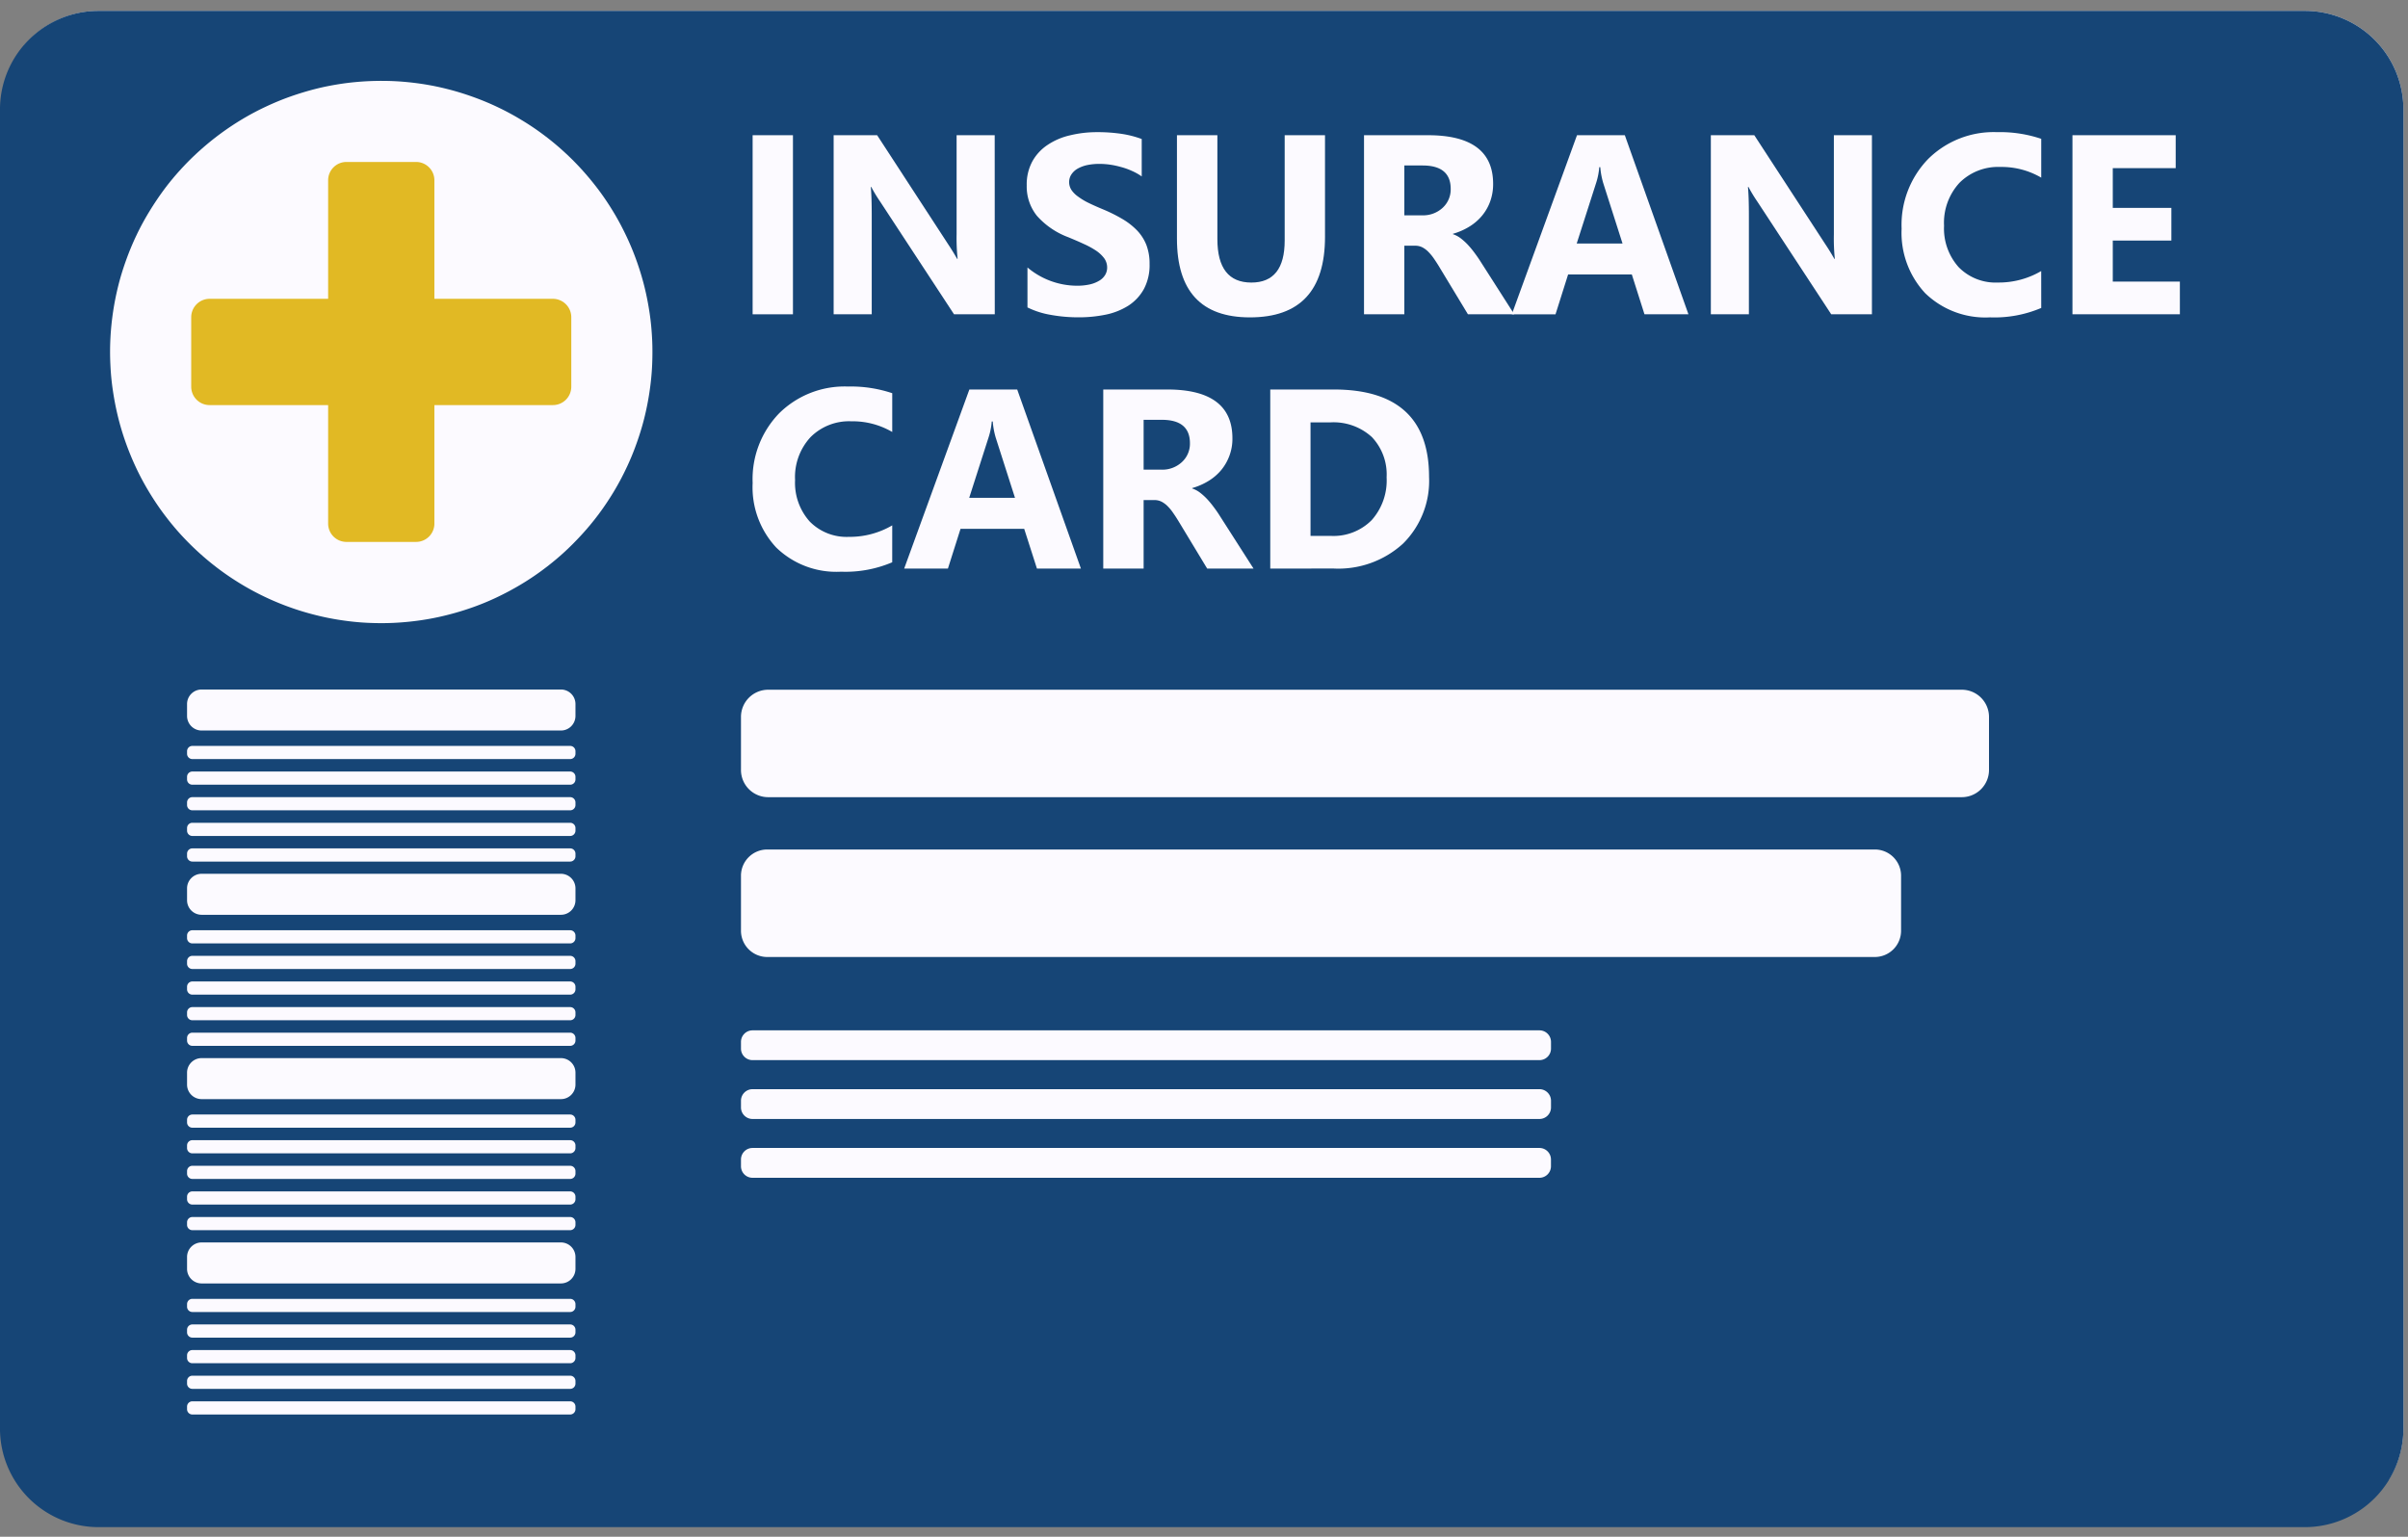<?xml version="1.0" encoding="UTF-8"?>
<svg xmlns="http://www.w3.org/2000/svg" xmlns:xlink="http://www.w3.org/1999/xlink" width="235" height="150" viewBox="0 0 235 150">
  <rect x="0" y="0" width="235" height="150" fill="#808080" stroke="none"/>
  <defs>
    <clipPath id="clip-path">
      <path id="Path_9027" data-name="Path 9027" d="M2,0H235.993V144.1H2ZM2,0" transform="translate(-2)"></path>
    </clipPath>
    <clipPath id="clip-path-2">
      <rect id="Rectangle_1097" data-name="Rectangle 1097" width="233.998" height="144.1"></rect>
    </clipPath>
    <clipPath id="clip-path-3">
      <path id="Path_9026" data-name="Path 9026" d="M1,0H233.526V144.044H1ZM1,0" transform="translate(-1)"></path>
    </clipPath>
    <clipPath id="clip-path-4">
      <path id="Path_8951" data-name="Path 8951" d="M1.285,0H236.223V148.066H1.285Zm0,0" transform="translate(-1.285)"></path>
    </clipPath>
    <clipPath id="clip-path-5">
      <rect id="Rectangle_1068" data-name="Rectangle 1068" width="124.27" height="13.22"></rect>
    </clipPath>
    <clipPath id="clip-path-6">
      <path id="Path_8968" data-name="Path 8968" d="M.594,1H123.469V12.289H.594Zm0,0" transform="translate(-0.594 -1)"></path>
    </clipPath>
    <clipPath id="clip-path-7">
      <rect id="Rectangle_1069" data-name="Rectangle 1069" width="115.016" height="13.22"></rect>
    </clipPath>
    <clipPath id="clip-path-8">
      <path id="Path_8970" data-name="Path 8970" d="M.594.887h114.03V11.613H.594Zm0,0" transform="translate(-0.594 -0.887)"></path>
    </clipPath>
    <clipPath id="clip-path-9">
      <rect id="Rectangle_1070" data-name="Rectangle 1070" width="81.965" height="5.288"></rect>
    </clipPath>
    <clipPath id="clip-path-10">
      <path id="Path_8972" data-name="Path 8972" d="M.594,1H80.452V4.827H.594Zm0,0" transform="translate(-0.594 -1)"></path>
    </clipPath>
    <clipPath id="clip-path-12">
      <path id="Path_8974" data-name="Path 8974" d="M.594.09H80.452V3.937H.594Zm0,0" transform="translate(-0.594 -0.09)"></path>
    </clipPath>
    <clipPath id="clip-path-14">
      <path id="Path_8976" data-name="Path 8976" d="M.594,1H80.452V4.3H.594Zm0,0" transform="translate(-0.594 -1)"></path>
    </clipPath>
    <clipPath id="clip-path-15">
      <rect id="Rectangle_1073" data-name="Rectangle 1073" width="39.661" height="6.61"></rect>
    </clipPath>
    <clipPath id="clip-path-16">
      <path id="Path_8978" data-name="Path 8978" d="M1,1H39.189V5.338H1ZM1,1" transform="translate(-1 -1)"></path>
    </clipPath>
    <clipPath id="clip-path-17">
      <rect id="Rectangle_1074" data-name="Rectangle 1074" width="39.661" height="2.644"></rect>
    </clipPath>
    <clipPath id="clip-path-18">
      <path id="Path_8980" data-name="Path 8980" d="M1,0H39.189V2.21H1ZM1,0" transform="translate(-1)"></path>
    </clipPath>
    <clipPath id="clip-path-19">
      <rect id="Rectangle_1075" data-name="Rectangle 1075" width="39.661" height="3.966"></rect>
    </clipPath>
    <clipPath id="clip-path-20">
      <path id="Path_8982" data-name="Path 8982" d="M1,1H39.189V2.776H1ZM1,1" transform="translate(-1 -1)"></path>
    </clipPath>
    <clipPath id="clip-path-22">
      <path id="Path_8984" data-name="Path 8984" d="M1,1H39.189V2.663H1ZM1,1" transform="translate(-1 -1)"></path>
    </clipPath>
    <clipPath id="clip-path-24">
      <path id="Path_8986" data-name="Path 8986" d="M1,.734H39.189V2.408H1Zm0,0" transform="translate(-1 -0.734)"></path>
    </clipPath>
    <clipPath id="clip-path-26">
      <path id="Path_8988" data-name="Path 8988" d="M1,.406H39.189V2.513H1Zm0,0" transform="translate(-1 -0.406)"></path>
    </clipPath>
    <clipPath id="clip-path-28">
      <path id="Path_8990" data-name="Path 8990" d="M1,.32H39.189V5.185H1Zm0,0" transform="translate(-1 -0.32)"></path>
    </clipPath>
    <clipPath id="clip-path-30">
      <path id="Path_8992" data-name="Path 8992" d="M1,.621H39.189V2.444H1Zm0,0" transform="translate(-1 -0.621)"></path>
    </clipPath>
    <clipPath id="clip-path-32">
      <path id="Path_8994" data-name="Path 8994" d="M1,.293H39.189V2.55H1Zm0,0" transform="translate(-1 -0.293)"></path>
    </clipPath>
    <clipPath id="clip-path-34">
      <path id="Path_8996" data-name="Path 8996" d="M1,.2H39.189V2.579H1Zm0,0" transform="translate(-1 -0.203)"></path>
    </clipPath>
    <clipPath id="clip-path-36">
      <path id="Path_8998" data-name="Path 8998" d="M1,.355H39.189V2.53H1Zm0,0" transform="translate(-1 -0.355)"></path>
    </clipPath>
    <clipPath id="clip-path-38">
      <path id="Path_9000" data-name="Path 9000" d="M1,.266H39.189v1.9H1Zm0,0" transform="translate(-1 -0.266)"></path>
    </clipPath>
    <clipPath id="clip-path-39">
      <rect id="Rectangle_1085" data-name="Rectangle 1085" width="39.661" height="5.288"></rect>
    </clipPath>
    <clipPath id="clip-path-40">
      <path id="Path_9002" data-name="Path 9002" d="M1,.176H39.189V4.6H1Zm0,0" transform="translate(-1 -0.176)"></path>
    </clipPath>
    <clipPath id="clip-path-42">
      <path id="Path_9004" data-name="Path 9004" d="M1,.238H39.189v2.21H1Zm0,0" transform="translate(-1 -0.238)"></path>
    </clipPath>
    <clipPath id="clip-path-44">
      <path id="Path_9006" data-name="Path 9006" d="M1,.152H39.189v1.9H1Zm0,0" transform="translate(-1 -0.152)"></path>
    </clipPath>
    <clipPath id="clip-path-46">
      <path id="Path_9008" data-name="Path 9008" d="M1,.062H39.189v1.9H1Zm0,0" transform="translate(-1 -0.062)"></path>
    </clipPath>
    <clipPath id="clip-path-48">
      <path id="Path_9010" data-name="Path 9010" d="M1,1H39.189V2.859H1ZM1,1" transform="translate(-1 -1)"></path>
    </clipPath>
    <clipPath id="clip-path-50">
      <path id="Path_9012" data-name="Path 9012" d="M1,1H39.189V3.06H1ZM1,1" transform="translate(-1 -1)"></path>
    </clipPath>
    <clipPath id="clip-path-52">
      <path id="Path_9014" data-name="Path 9014" d="M1,.559H39.189V5.609H1Zm0,0" transform="translate(-1 -0.559)"></path>
    </clipPath>
    <clipPath id="clip-path-54">
      <path id="Path_9016" data-name="Path 9016" d="M1,1H39.189V2.709H1ZM1,1" transform="translate(-1 -1)"></path>
    </clipPath>
    <clipPath id="clip-path-56">
      <path id="Path_9018" data-name="Path 9018" d="M1,.008H39.189V1.9H1Zm0,0" transform="translate(-1 -0.008)"></path>
    </clipPath>
    <clipPath id="clip-path-58">
      <path id="Path_9020" data-name="Path 9020" d="M1,.441H39.189V2.5H1Zm0,0" transform="translate(-1 -0.441)"></path>
    </clipPath>
    <clipPath id="clip-path-62">
      <path id="Path_9024" data-name="Path 9024" d="M1,.5H39.189V2.4H1Zm0,0" transform="translate(-1 -0.504)"></path>
    </clipPath>
    <clipPath id="clip-Artboard_3">
      <rect width="235" height="150"></rect>
    </clipPath>
  </defs>
  <g id="Artboard_3" data-name="Artboard – 3" clip-path="url(#clip-Artboard_3)">
    <g id="icon_insurance-card_240_x_150_px_" data-name="icon_insurance-card (240 x 150 px)" transform="translate(-1.285 1)">
      <g id="Group_2394" data-name="Group 2394" transform="translate(2.23)" clip-path="url(#clip-path)">
        <g id="Group_2393" data-name="Group 2393" transform="translate(0)">
          <g id="Group_2392" data-name="Group 2392">
            <g id="Group_2391" data-name="Group 2391" clip-path="url(#clip-path-2)">
              <g id="Group_2390" data-name="Group 2390" transform="translate(1.322)" clip-path="url(#clip-path-3)">
                <path id="Path_9025" data-name="Path 9025" d="M231.834,143.419a9.569,9.569,0,0,0,1.43-4.994V9.663A9.618,9.618,0,0,0,223.649.047H8.33A9.559,9.559,0,0,0,1.059,3.435Zm0,0" transform="translate(-0.981 0.015)" fill="#fcfaff"></path>
              </g>
            </g>
          </g>
        </g>
      </g>
      <g id="Group_2273" data-name="Group 2273" transform="translate(1.285)" clip-path="url(#clip-path-4)">
        <path id="Path_8950" data-name="Path 8950" d="M226.22,148.046H10.9a9.619,9.619,0,0,1-9.616-9.621V9.663A9.618,9.618,0,0,1,10.9.047H226.22a9.618,9.618,0,0,1,9.616,9.616V138.425A9.619,9.619,0,0,1,226.22,148.046Zm0,0" transform="translate(-1.285 0.015)" fill="#164576"></path>
      </g>
      <path id="Path_8952" data-name="Path 8952" d="M56.844,9.227h3.935V26.707H56.844Zm0,0" transform="translate(17.891 2.971)" fill="#fcfaff"></path>
      <path id="Path_8953" data-name="Path 8953" d="M78.549,26.707H74.573l-7.2-10.984a14.988,14.988,0,0,1-.878-1.446h-.046c.062.615.093,1.56.093,2.825v9.605H62.824V9.227h4.245L74,19.87c.315.475.609.955.878,1.425h.046a19.275,19.275,0,0,1-.1-2.406V9.227h3.718Zm0,0" transform="translate(19.817 2.971)" fill="#fcfaff"></path>
      <path id="Path_8954" data-name="Path 8954" d="M77.15,26.108v-3.9a7.539,7.539,0,0,0,4.813,1.782,5.665,5.665,0,0,0,1.3-.134,3.112,3.112,0,0,0,.924-.377,1.624,1.624,0,0,0,.553-.558,1.374,1.374,0,0,0,.186-.7,1.536,1.536,0,0,0-.294-.919,3.3,3.3,0,0,0-.8-.744,8.223,8.223,0,0,0-1.2-.651c-.465-.217-.966-.429-1.5-.651a7.666,7.666,0,0,1-3.052-2.081A4.558,4.558,0,0,1,77.078,14.2a4.727,4.727,0,0,1,.547-2.345,4.6,4.6,0,0,1,1.492-1.611,6.5,6.5,0,0,1,2.19-.935A11.09,11.09,0,0,1,83.941,9a15.909,15.909,0,0,1,2.417.17,9.8,9.8,0,0,1,1.942.5v3.651a5.508,5.508,0,0,0-.955-.537,6.59,6.59,0,0,0-1.069-.382,8.2,8.2,0,0,0-1.09-.232,7.279,7.279,0,0,0-1.028-.072,5.86,5.86,0,0,0-1.219.124,3.357,3.357,0,0,0-.93.361,1.794,1.794,0,0,0-.584.563,1.324,1.324,0,0,0-.207.718,1.392,1.392,0,0,0,.232.79,2.558,2.558,0,0,0,.661.651,6.269,6.269,0,0,0,1.033.615c.408.2.862.4,1.379.615a15.178,15.178,0,0,1,1.88.935,6.712,6.712,0,0,1,1.43,1.11,4.388,4.388,0,0,1,.919,1.425,5.1,5.1,0,0,1,.315,1.859,4.965,4.965,0,0,1-.558,2.453,4.542,4.542,0,0,1-1.5,1.611,6.611,6.611,0,0,1-2.21.883,13.027,13.027,0,0,1-2.665.263,14.977,14.977,0,0,1-2.732-.243A8.18,8.18,0,0,1,77.15,26.108Zm0,0" transform="translate(24.407 2.899)" fill="#fcfaff"></path>
      <path id="Path_8955" data-name="Path 8955" d="M102.617,19.142q0,7.87-7.333,7.865-7.119,0-7.116-7.689V9.227h3.945V19.369q0,4.237,3.315,4.24,3.253,0,3.253-4.1V9.227h3.935Zm0,0" transform="translate(27.978 2.971)" fill="#fcfaff"></path>
      <path id="Path_8956" data-name="Path 8956" d="M116.638,26.707h-4.519l-2.722-4.5c-.2-.341-.4-.646-.584-.914a4.733,4.733,0,0,0-.568-.692,2.289,2.289,0,0,0-.594-.439,1.563,1.563,0,0,0-.676-.15h-1.064v6.693h-3.935V9.227h6.238q6.367,0,6.362,4.756a4.921,4.921,0,0,1-.279,1.684,4.671,4.671,0,0,1-.79,1.4,5,5,0,0,1-1.239,1.074,6.326,6.326,0,0,1-1.611.707v.041a2.591,2.591,0,0,1,.754.4,5.788,5.788,0,0,1,.707.64,8.983,8.983,0,0,1,.651.79c.207.279.4.553.568.821ZM105.912,12.18v4.865h1.709a2.8,2.8,0,0,0,2.035-.738,2.438,2.438,0,0,0,.78-1.838q0-2.285-2.742-2.288Zm0,0" transform="translate(32.425 2.971)" fill="#fcfaff"></path>
      <path id="Path_8957" data-name="Path 8957" d="M130.126,26.707h-4.291L124.6,22.819h-6.218l-1.229,3.889h-4.266l6.362-17.481h4.668Zm-6.435-6.915-1.875-5.872a7.523,7.523,0,0,1-.294-1.575h-.1a6.7,6.7,0,0,1-.3,1.523l-1.9,5.928h4.472Zm0,0" transform="translate(35.937 2.971)" fill="#fcfaff"></path>
      <path id="Path_8958" data-name="Path 8958" d="M143.3,26.707h-3.971l-7.2-10.984a14.983,14.983,0,0,1-.878-1.446H131.2c.062.615.093,1.56.093,2.825v9.605h-3.713V9.227h4.24l6.935,10.643c.32.475.609.955.878,1.425h.046a19.623,19.623,0,0,1-.093-2.406V9.227H143.3Zm0,0" transform="translate(40.669 2.971)" fill="#fcfaff"></path>
      <path id="Path_8959" data-name="Path 8959" d="M155.288,26.159a11.648,11.648,0,0,1-5,.919,8.433,8.433,0,0,1-6.326-2.36,8.64,8.64,0,0,1-2.3-6.3,9.232,9.232,0,0,1,2.592-6.8A9.074,9.074,0,0,1,150.976,9a12.614,12.614,0,0,1,4.312.651V13.44a7.667,7.667,0,0,0-4-1.043,5.33,5.33,0,0,0-3.976,1.544,5.75,5.75,0,0,0-1.508,4.193,5.651,5.651,0,0,0,1.425,4.044,5.04,5.04,0,0,0,3.837,1.5,8.175,8.175,0,0,0,4.219-1.121Zm0,0" transform="translate(45.204 2.899)" fill="#fcfaff"></path>
      <path id="Path_8960" data-name="Path 8960" d="M164.757,26.707H154.273V9.227h10.075v3.212h-6.14v3.883h5.717v3.191h-5.717v4h6.548Zm0,0" transform="translate(49.266 2.971)" fill="#fcfaff"></path>
      <path id="Path_8961" data-name="Path 8961" d="M70.467,44.937a11.648,11.648,0,0,1-5,.919,8.413,8.413,0,0,1-6.321-2.36,8.619,8.619,0,0,1-2.3-6.3,9.228,9.228,0,0,1,2.587-6.8,9.074,9.074,0,0,1,6.724-2.613,12.614,12.614,0,0,1,4.312.651v3.785a7.667,7.667,0,0,0-4-1.043A5.31,5.31,0,0,0,62.5,32.718a5.724,5.724,0,0,0-1.513,4.193,5.651,5.651,0,0,0,1.425,4.044,5.04,5.04,0,0,0,3.837,1.5,8.175,8.175,0,0,0,4.219-1.121Zm0,0" transform="translate(17.891 8.946)" fill="#fcfaff"></path>
      <path id="Path_8962" data-name="Path 8962" d="M85.279,45.479H80.988L79.744,41.6H73.531L72.3,45.479H68.031L74.393,28h4.668Zm-6.435-6.91L76.965,32.7a7.547,7.547,0,0,1-.289-1.575h-.1a6.7,6.7,0,0,1-.3,1.523l-1.9,5.928h4.472Zm0,0" transform="translate(21.494 9.018)" fill="#fcfaff"></path>
      <path id="Path_8963" data-name="Path 8963" d="M97.393,45.479H92.869l-2.716-4.493c-.207-.341-.4-.651-.589-.914A4.41,4.41,0,0,0,89,39.381a2.4,2.4,0,0,0-.6-.439,1.564,1.564,0,0,0-.676-.15H86.667v6.688h-3.94V28H88.97q6.36,0,6.362,4.756a4.686,4.686,0,0,1-.284,1.684,4.786,4.786,0,0,1-.79,1.4,5,5,0,0,1-1.239,1.074,6.326,6.326,0,0,1-1.611.707v.041a2.592,2.592,0,0,1,.754.4,5.787,5.787,0,0,1,.707.64,8.979,8.979,0,0,1,.651.79c.212.279.4.553.568.821ZM86.667,30.958v4.865h1.7a2.793,2.793,0,0,0,2.035-.738,2.424,2.424,0,0,0,.785-1.838q0-2.285-2.742-2.288Zm0,0" transform="translate(26.226 9.018)" fill="#fcfaff"></path>
      <path id="Path_8964" data-name="Path 8964" d="M95.055,45.479V28h6.192q9.3,0,9.306,8.521a8.615,8.615,0,0,1-2.541,6.522,9.351,9.351,0,0,1-6.77,2.432Zm3.93-14.269V42.288h1.957a5.241,5.241,0,0,0,4.013-1.539,5.813,5.813,0,0,0,1.456-4.178,5.3,5.3,0,0,0-1.441-3.93,5.542,5.542,0,0,0-4.059-1.43Zm0,0" transform="translate(30.196 9.018)" fill="#fcfaff"></path>
      <path id="Path_8965" data-name="Path 8965" d="M42.373,6.025c.842.212,1.668.47,2.484.764s1.616.625,2.4,1a25.673,25.673,0,0,1,2.288,1.234,25.27,25.27,0,0,1,2.153,1.446c.7.522,1.363,1.069,2,1.653a25.727,25.727,0,0,1,1.833,1.844c.578.646,1.126,1.312,1.642,2.009s.992,1.42,1.436,2.164.847,1.513,1.219,2.3a25.735,25.735,0,0,1,.986,2.4q.434,1.224.749,2.484c.207.842.372,1.694.5,2.551s.207,1.72.248,2.582.036,1.735-.005,2.6-.134,1.73-.263,2.582-.3,1.709-.511,2.546-.47,1.668-.764,2.484a24.95,24.95,0,0,1-1,2.4,25.622,25.622,0,0,1-1.229,2.288q-.674,1.115-1.446,2.153a25.651,25.651,0,0,1-1.658,2c-.584.64-1.193,1.25-1.838,1.833s-1.317,1.126-2.014,1.642-1.415.992-2.164,1.436-1.508.847-2.293,1.219-1.585.7-2.4.986-1.647.537-2.489.744a24.918,24.918,0,0,1-2.546.5q-1.286.186-2.587.248c-.862.041-1.73.036-2.592-.005s-1.73-.134-2.587-.263a25.258,25.258,0,0,1-2.546-.516,25.894,25.894,0,0,1-2.479-.759,26.327,26.327,0,0,1-4.684-2.231c-.744-.449-1.461-.93-2.159-1.451s-1.358-1.069-2-1.653-1.255-1.2-1.833-1.838-1.126-1.317-1.642-2.014-.992-1.42-1.436-2.164a25.619,25.619,0,0,1-1.219-2.293q-.55-1.177-.986-2.4t-.749-2.489c-.207-.842-.372-1.689-.5-2.546A24.1,24.1,0,0,1,9.441,32.9a25.639,25.639,0,0,1,.005-2.6c.046-.862.134-1.725.263-2.582s.3-1.7.511-2.546.47-1.668.764-2.484.625-1.611,1-2.4.785-1.544,1.234-2.283.93-1.461,1.446-2.159,1.069-1.363,1.653-2a25.656,25.656,0,0,1,1.844-1.828c.646-.578,1.312-1.126,2.014-1.642s1.415-.992,2.159-1.436,1.513-.852,2.3-1.219,1.585-.7,2.4-.986,1.642-.537,2.484-.749,1.694-.372,2.551-.5a27.128,27.128,0,0,1,5.18-.238q1.3.07,2.587.263T42.373,6.025Zm0,0" transform="translate(2.617 1.679)" fill="#fcfaff"></path>
      <path id="Path_8966" data-name="Path 8966" d="M50.7,24.558H39.132V13A1.789,1.789,0,0,0,37.345,11.2h-6.8A1.789,1.789,0,0,0,28.762,13V24.558H17.194A1.8,1.8,0,0,0,15.4,26.35V33.14a1.793,1.793,0,0,0,1.792,1.792H28.762V46.5a1.787,1.787,0,0,0,1.787,1.787h6.8A1.787,1.787,0,0,0,39.132,46.5V34.932H50.7a1.793,1.793,0,0,0,1.792-1.792V26.35A1.8,1.8,0,0,0,50.7,24.558Zm0,0" transform="translate(4.546 3.608)" fill="#e1b924"></path>
      <g id="Group_2277" data-name="Group 2277" transform="translate(72.297 64.779)">
        <g id="Group_2276" data-name="Group 2276">
          <g id="Group_2275" data-name="Group 2275" clip-path="url(#clip-path-5)">
            <g id="Group_2274" data-name="Group 2274" transform="translate(0.785 1.322)" clip-path="url(#clip-path-6)">
              <path id="Path_8967" data-name="Path 8967" d="M120.121,11.656H3.644A2.655,2.655,0,0,1,.984,9V3.822a2.655,2.655,0,0,1,2.66-2.654H120.121a2.658,2.658,0,0,1,2.66,2.654V9A2.658,2.658,0,0,1,120.121,11.656Zm0,0" transform="translate(-0.468 -0.946)" fill="#fcfaff"></path>
            </g>
          </g>
        </g>
      </g>
      <g id="Group_2281" data-name="Group 2281" transform="translate(72.297 80.643)">
        <g id="Group_2280" data-name="Group 2280">
          <g id="Group_2279" data-name="Group 2279" clip-path="url(#clip-path-7)">
            <g id="Group_2278" data-name="Group 2278" transform="translate(0.785 1.172)" clip-path="url(#clip-path-8)">
              <path id="Path_8969" data-name="Path 8969" d="M111.637,11.458H3.546A2.565,2.565,0,0,1,.984,8.892V3.526A2.561,2.561,0,0,1,3.546.965H111.637A2.561,2.561,0,0,1,114.2,3.526V8.892A2.565,2.565,0,0,1,111.637,11.458Zm0,0" transform="translate(-0.468 -0.862)" fill="#fcfaff"></path>
            </g>
          </g>
        </g>
      </g>
      <g id="Group_2285" data-name="Group 2285" transform="translate(72.297 97.83)">
        <g id="Group_2284" data-name="Group 2284">
          <g id="Group_2283" data-name="Group 2283" clip-path="url(#clip-path-9)">
            <g id="Group_2282" data-name="Group 2282" transform="translate(0.785 1.322)" clip-path="url(#clip-path-10)">
              <path id="Path_8971" data-name="Path 8971" d="M78.906,4.224H2.11A1.128,1.128,0,0,1,.984,3.1V2.447A1.13,1.13,0,0,1,2.11,1.316h76.8a1.13,1.13,0,0,1,1.126,1.131V3.1A1.128,1.128,0,0,1,78.906,4.224Zm0,0" transform="translate(-0.468 -0.898)" fill="#fcfaff"></path>
            </g>
          </g>
        </g>
      </g>
      <g id="Group_2289" data-name="Group 2289" transform="translate(72.297 104.44)">
        <g id="Group_2288" data-name="Group 2288">
          <g id="Group_2287" data-name="Group 2287" clip-path="url(#clip-path-9)">
            <g id="Group_2286" data-name="Group 2286" transform="translate(0.785 0.119)" clip-path="url(#clip-path-12)">
              <path id="Path_8973" data-name="Path 8973" d="M78.906,3.568H2.11A1.128,1.128,0,0,1,.984,2.442V1.791A1.13,1.13,0,0,1,2.11.66h76.8a1.13,1.13,0,0,1,1.126,1.131v.651A1.128,1.128,0,0,1,78.906,3.568Zm0,0" transform="translate(-0.468 0.094)" fill="#fcfaff"></path>
            </g>
          </g>
        </g>
      </g>
      <g id="Group_2293" data-name="Group 2293" transform="translate(72.297 109.728)">
        <g id="Group_2292" data-name="Group 2292">
          <g id="Group_2291" data-name="Group 2291" clip-path="url(#clip-path-9)">
            <g id="Group_2290" data-name="Group 2290" transform="translate(0.785 1.322)" clip-path="url(#clip-path-14)">
              <path id="Path_8975" data-name="Path 8975" d="M78.906,3.911H2.11A1.128,1.128,0,0,1,.984,2.786V2.13A1.128,1.128,0,0,1,2.11,1h76.8A1.128,1.128,0,0,1,80.032,2.13v.656A1.128,1.128,0,0,1,78.906,3.911Zm0,0" transform="translate(-0.468 -0.999)" fill="#fcfaff"></path>
            </g>
          </g>
        </g>
      </g>
      <g id="Group_2297" data-name="Group 2297" transform="translate(18.094 64.779)">
        <g id="Group_2296" data-name="Group 2296">
          <g id="Group_2295" data-name="Group 2295" clip-path="url(#clip-path-15)">
            <g id="Group_2294" data-name="Group 2294" transform="translate(1.322 1.322)" clip-path="url(#clip-path-16)">
              <path id="Path_8977" data-name="Path 8977" d="M37.578,5.155H2.514a1.424,1.424,0,0,1-1.42-1.425V2.572a1.419,1.419,0,0,1,1.42-1.42H37.578A1.419,1.419,0,0,1,39,2.572V3.729A1.424,1.424,0,0,1,37.578,5.155Zm0,0" transform="translate(-0.97 -0.951)" fill="#fcfaff"></path>
            </g>
          </g>
        </g>
      </g>
      <g id="Group_2301" data-name="Group 2301" transform="translate(18.094 71.389)">
        <g id="Group_2300" data-name="Group 2300">
          <g id="Group_2299" data-name="Group 2299" clip-path="url(#clip-path-17)">
            <g id="Group_2298" data-name="Group 2298" transform="translate(1.322)" clip-path="url(#clip-path-18)">
              <path id="Path_8979" data-name="Path 8979" d="M38.482,1.6H1.61a.518.518,0,0,1-.516-.516V.833A.518.518,0,0,1,1.61.316H38.482A.518.518,0,0,1,39,.833v.253A.518.518,0,0,1,38.482,1.6Zm0,0" transform="translate(-0.97 0.102)" fill="#fcfaff"></path>
            </g>
          </g>
        </g>
      </g>
      <g id="Group_2305" data-name="Group 2305" transform="translate(18.094 72.711)">
        <g id="Group_2304" data-name="Group 2304">
          <g id="Group_2303" data-name="Group 2303" clip-path="url(#clip-path-19)">
            <g id="Group_2302" data-name="Group 2302" transform="translate(1.322 1.322)" clip-path="url(#clip-path-20)">
              <path id="Path_8981" data-name="Path 8981" d="M38.482,2.493H1.61a.514.514,0,0,1-.516-.511V1.723a.518.518,0,0,1,.516-.516H38.482A.518.518,0,0,1,39,1.723v.258A.514.514,0,0,1,38.482,2.493Zm0,0" transform="translate(-0.97 -0.933)" fill="#fcfaff"></path>
            </g>
          </g>
        </g>
      </g>
      <g id="Group_2309" data-name="Group 2309" transform="translate(18.094 75.355)">
        <g id="Group_2308" data-name="Group 2308">
          <g id="Group_2307" data-name="Group 2307" clip-path="url(#clip-path-19)">
            <g id="Group_2306" data-name="Group 2306" transform="translate(1.322 1.322)" clip-path="url(#clip-path-22)">
              <path id="Path_8983" data-name="Path 8983" d="M38.482,2.384H1.61a.514.514,0,0,1-.516-.511V1.614A.518.518,0,0,1,1.61,1.1H38.482A.518.518,0,0,1,39,1.614v.258A.514.514,0,0,1,38.482,2.384Zm0,0" transform="translate(-0.97 -0.969)" fill="#fcfaff"></path>
            </g>
          </g>
        </g>
      </g>
      <g id="Group_2313" data-name="Group 2313" transform="translate(18.094 77.999)">
        <g id="Group_2312" data-name="Group 2312">
          <g id="Group_2311" data-name="Group 2311" clip-path="url(#clip-path-19)">
            <g id="Group_2310" data-name="Group 2310" transform="translate(1.322 0.971)" clip-path="url(#clip-path-24)">
              <path id="Path_8985" data-name="Path 8985" d="M38.482,2.278H1.61a.518.518,0,0,1-.516-.516V1.5A.514.514,0,0,1,1.61.992H38.482A.514.514,0,0,1,39,1.5v.258A.518.518,0,0,1,38.482,2.278Zm0,0" transform="translate(-0.97 -0.651)" fill="#fcfaff"></path>
            </g>
          </g>
        </g>
      </g>
      <g id="Group_2317" data-name="Group 2317" transform="translate(18.094 80.643)">
        <g id="Group_2316" data-name="Group 2316">
          <g id="Group_2315" data-name="Group 2315" clip-path="url(#clip-path-19)">
            <g id="Group_2314" data-name="Group 2314" transform="translate(1.322 0.537)" clip-path="url(#clip-path-26)">
              <path id="Path_8987" data-name="Path 8987" d="M38.482,2.169H1.61a.518.518,0,0,1-.516-.516V1.394A.514.514,0,0,1,1.61.883H38.482A.514.514,0,0,1,39,1.394v.258A.518.518,0,0,1,38.482,2.169Zm0,0" transform="translate(-0.97 -0.253)" fill="#fcfaff"></path>
            </g>
          </g>
        </g>
      </g>
      <g id="Group_2321" data-name="Group 2321" transform="translate(18.094 83.287)">
        <g id="Group_2320" data-name="Group 2320">
          <g id="Group_2319" data-name="Group 2319" clip-path="url(#clip-path-15)">
            <g id="Group_2318" data-name="Group 2318" transform="translate(1.322 0.423)" clip-path="url(#clip-path-28)">
              <path id="Path_8989" data-name="Path 8989" d="M37.578,4.76H2.514a1.419,1.419,0,0,1-1.42-1.42V2.183A1.424,1.424,0,0,1,2.514.758H37.578A1.424,1.424,0,0,1,39,2.183V3.34A1.419,1.419,0,0,1,37.578,4.76Zm0,0" transform="translate(-0.97 -0.179)" fill="#fcfaff"></path>
            </g>
          </g>
        </g>
      </g>
      <g id="Group_2325" data-name="Group 2325" transform="translate(18.094 88.575)">
        <g id="Group_2324" data-name="Group 2324">
          <g id="Group_2323" data-name="Group 2323" clip-path="url(#clip-path-19)">
            <g id="Group_2322" data-name="Group 2322" transform="translate(1.322 0.821)" clip-path="url(#clip-path-30)">
              <path id="Path_8991" data-name="Path 8991" d="M38.482,2.212H1.61A.518.518,0,0,1,1.094,1.7V1.442A.518.518,0,0,1,1.61.926H38.482A.518.518,0,0,1,39,1.442V1.7A.518.518,0,0,1,38.482,2.212Zm0,0" transform="translate(-0.97 -0.523)" fill="#fcfaff"></path>
            </g>
          </g>
        </g>
      </g>
      <g id="Group_2329" data-name="Group 2329" transform="translate(18.094 91.219)">
        <g id="Group_2328" data-name="Group 2328">
          <g id="Group_2327" data-name="Group 2327" clip-path="url(#clip-path-19)">
            <g id="Group_2326" data-name="Group 2326" transform="translate(1.322 0.387)" clip-path="url(#clip-path-32)">
              <path id="Path_8993" data-name="Path 8993" d="M38.482,2.1H1.61a.518.518,0,0,1-.516-.516V1.333A.518.518,0,0,1,1.61.816H38.482A.518.518,0,0,1,39,1.333v.253A.518.518,0,0,1,38.482,2.1Zm0,0" transform="translate(-0.97 -0.124)" fill="#fcfaff"></path>
            </g>
          </g>
        </g>
      </g>
      <g id="Group_2333" data-name="Group 2333" transform="translate(18.094 93.864)">
        <g id="Group_2332" data-name="Group 2332">
          <g id="Group_2331" data-name="Group 2331" clip-path="url(#clip-path-19)">
            <g id="Group_2330" data-name="Group 2330" transform="translate(1.322 0.269)" clip-path="url(#clip-path-34)">
              <path id="Path_8995" data-name="Path 8995" d="M38.482,1.993H1.61a.518.518,0,0,1-.516-.516V1.223A.518.518,0,0,1,1.61.707H38.482A.518.518,0,0,1,39,1.223v.253A.518.518,0,0,1,38.482,1.993Zm0,0" transform="translate(-0.97 -0.041)" fill="#fcfaff"></path>
            </g>
          </g>
        </g>
      </g>
      <g id="Group_2337" data-name="Group 2337" transform="translate(18.094 96.508)">
        <g id="Group_2336" data-name="Group 2336">
          <g id="Group_2335" data-name="Group 2335" clip-path="url(#clip-path-19)">
            <g id="Group_2334" data-name="Group 2334" transform="translate(1.322 0.47)" clip-path="url(#clip-path-36)">
              <path id="Path_8997" data-name="Path 8997" d="M38.482,1.884H1.61a.515.515,0,0,1-.516-.516V1.114A.518.518,0,0,1,1.61.6H38.482A.518.518,0,0,1,39,1.114v.253A.515.515,0,0,1,38.482,1.884Zm0,0" transform="translate(-0.97 -0.277)" fill="#fcfaff"></path>
            </g>
          </g>
        </g>
      </g>
      <g id="Group_2341" data-name="Group 2341" transform="translate(18.094 99.152)">
        <g id="Group_2340" data-name="Group 2340">
          <g id="Group_2339" data-name="Group 2339" clip-path="url(#clip-path-17)">
            <g id="Group_2338" data-name="Group 2338" transform="translate(1.322 0.351)" clip-path="url(#clip-path-38)">
              <path id="Path_8999" data-name="Path 8999" d="M38.482,1.774H1.61a.515.515,0,0,1-.516-.516V1A.518.518,0,0,1,1.61.488H38.482A.518.518,0,0,1,39,1v.253A.515.515,0,0,1,38.482,1.774Zm0,0" transform="translate(-0.97 -0.194)" fill="#fcfaff"></path>
            </g>
          </g>
        </g>
      </g>
      <g id="Group_2345" data-name="Group 2345" transform="translate(18.094 101.796)">
        <g id="Group_2344" data-name="Group 2344">
          <g id="Group_2343" data-name="Group 2343" clip-path="url(#clip-path-39)">
            <g id="Group_2342" data-name="Group 2342" transform="translate(1.322 0.232)" clip-path="url(#clip-path-40)">
              <path id="Path_9001" data-name="Path 9001" d="M37.578,4.369H2.514a1.419,1.419,0,0,1-1.42-1.42V1.787A1.419,1.419,0,0,1,2.514.367H37.578A1.419,1.419,0,0,1,39,1.787V2.949A1.419,1.419,0,0,1,37.578,4.369Zm0,0" transform="translate(-0.97 -0.114)" fill="#fcfaff"></path>
            </g>
          </g>
        </g>
      </g>
      <g id="Group_2349" data-name="Group 2349" transform="translate(18.094 107.084)">
        <g id="Group_2348" data-name="Group 2348">
          <g id="Group_2347" data-name="Group 2347" clip-path="url(#clip-path-17)">
            <g id="Group_2346" data-name="Group 2346" transform="translate(1.322 0.315)" clip-path="url(#clip-path-42)">
              <path id="Path_9003" data-name="Path 9003" d="M38.482,1.817H1.61a.514.514,0,0,1-.516-.511V1.048A.518.518,0,0,1,1.61.531H38.482A.518.518,0,0,1,39,1.048v.258A.514.514,0,0,1,38.482,1.817Zm0,0" transform="translate(-0.97 -0.144)" fill="#fcfaff"></path>
            </g>
          </g>
        </g>
      </g>
      <g id="Group_2353" data-name="Group 2353" transform="translate(18.094 109.728)">
        <g id="Group_2352" data-name="Group 2352">
          <g id="Group_2351" data-name="Group 2351" clip-path="url(#clip-path-17)">
            <g id="Group_2350" data-name="Group 2350" transform="translate(1.322 0.201)" clip-path="url(#clip-path-44)">
              <path id="Path_9005" data-name="Path 9005" d="M38.482,1.712H1.61A.518.518,0,0,1,1.094,1.2V.937A.514.514,0,0,1,1.61.426H38.482A.514.514,0,0,1,39,.937V1.2A.518.518,0,0,1,38.482,1.712Zm0,0" transform="translate(-0.97 -0.064)" fill="#fcfaff"></path>
            </g>
          </g>
        </g>
      </g>
      <g id="Group_2357" data-name="Group 2357" transform="translate(18.094 112.372)">
        <g id="Group_2356" data-name="Group 2356">
          <g id="Group_2355" data-name="Group 2355" clip-path="url(#clip-path-17)">
            <g id="Group_2354" data-name="Group 2354" transform="translate(1.322 0.083)" clip-path="url(#clip-path-46)">
              <path id="Path_9007" data-name="Path 9007" d="M38.482,1.6H1.61a.518.518,0,0,1-.516-.516V.833A.518.518,0,0,1,1.61.316H38.482A.518.518,0,0,1,39,.833v.253A.518.518,0,0,1,38.482,1.6Zm0,0" transform="translate(-0.97 0.019)" fill="#fcfaff"></path>
            </g>
          </g>
        </g>
      </g>
      <g id="Group_2361" data-name="Group 2361" transform="translate(18.094 113.694)">
        <g id="Group_2360" data-name="Group 2360">
          <g id="Group_2359" data-name="Group 2359" clip-path="url(#clip-path-19)">
            <g id="Group_2358" data-name="Group 2358" transform="translate(1.322 1.322)" clip-path="url(#clip-path-48)">
              <path id="Path_9009" data-name="Path 9009" d="M38.482,2.493H1.61a.518.518,0,0,1-.516-.516V1.723a.518.518,0,0,1,.516-.516H38.482A.518.518,0,0,1,39,1.723v.253A.518.518,0,0,1,38.482,2.493Zm0,0" transform="translate(-0.97 -0.933)" fill="#fcfaff"></path>
            </g>
          </g>
        </g>
      </g>
      <g id="Group_2365" data-name="Group 2365" transform="translate(18.094 116.338)">
        <g id="Group_2364" data-name="Group 2364">
          <g id="Group_2363" data-name="Group 2363" clip-path="url(#clip-path-19)">
            <g id="Group_2362" data-name="Group 2362" transform="translate(1.322 1.322)" clip-path="url(#clip-path-50)">
              <path id="Path_9011" data-name="Path 9011" d="M38.482,2.384H1.61a.518.518,0,0,1-.516-.516V1.614A.518.518,0,0,1,1.61,1.1H38.482A.518.518,0,0,1,39,1.614v.253A.518.518,0,0,1,38.482,2.384Zm0,0" transform="translate(-0.97 -0.969)" fill="#fcfaff"></path>
            </g>
          </g>
        </g>
      </g>
      <g id="Group_2369" data-name="Group 2369" transform="translate(18.094 118.982)">
        <g id="Group_2368" data-name="Group 2368">
          <g id="Group_2367" data-name="Group 2367" clip-path="url(#clip-path-15)">
            <g id="Group_2366" data-name="Group 2366" transform="translate(1.322 0.738)" clip-path="url(#clip-path-52)">
              <path id="Path_9013" data-name="Path 9013" d="M37.578,4.979H2.514a1.424,1.424,0,0,1-1.42-1.425V2.4A1.419,1.419,0,0,1,2.514.977H37.578A1.419,1.419,0,0,1,39,2.4V3.553A1.424,1.424,0,0,1,37.578,4.979Zm0,0" transform="translate(-0.97 -0.424)" fill="#fcfaff"></path>
            </g>
          </g>
        </g>
      </g>
      <g id="Group_2373" data-name="Group 2373" transform="translate(18.094 124.27)">
        <g id="Group_2372" data-name="Group 2372">
          <g id="Group_2371" data-name="Group 2371" clip-path="url(#clip-path-19)">
            <g id="Group_2370" data-name="Group 2370" transform="translate(1.322 1.322)" clip-path="url(#clip-path-54)">
              <path id="Path_9015" data-name="Path 9015" d="M38.482,2.426H1.61a.518.518,0,0,1-.516-.516V1.657a.518.518,0,0,1,.516-.516H38.482A.518.518,0,0,1,39,1.657V1.91A.518.518,0,0,1,38.482,2.426Zm0,0" transform="translate(-0.97 -0.955)" fill="#fcfaff"></path>
            </g>
          </g>
        </g>
      </g>
      <g id="Group_2377" data-name="Group 2377" transform="translate(18.094 128.236)">
        <g id="Group_2376" data-name="Group 2376">
          <g id="Group_2375" data-name="Group 2375" clip-path="url(#clip-path-17)">
            <g id="Group_2374" data-name="Group 2374" transform="translate(1.322 0.01)" clip-path="url(#clip-path-56)">
              <path id="Path_9017" data-name="Path 9017" d="M38.482,1.317H1.61A.515.515,0,0,1,1.094.8V.548A.518.518,0,0,1,1.61.031H38.482A.518.518,0,0,1,39,.548V.8A.515.515,0,0,1,38.482,1.317Zm0,0" transform="translate(-0.97 0)" fill="#fcfaff"></path>
            </g>
          </g>
        </g>
      </g>
      <g id="Group_2381" data-name="Group 2381" transform="translate(18.094 129.558)">
        <g id="Group_2380" data-name="Group 2380">
          <g id="Group_2379" data-name="Group 2379" clip-path="url(#clip-path-19)">
            <g id="Group_2378" data-name="Group 2378" transform="translate(1.322 0.584)" clip-path="url(#clip-path-58)">
              <path id="Path_9019" data-name="Path 9019" d="M38.482,2.208H1.61A.514.514,0,0,1,1.094,1.7V1.438A.518.518,0,0,1,1.61.922H38.482A.518.518,0,0,1,39,1.438V1.7A.514.514,0,0,1,38.482,2.208Zm0,0" transform="translate(-0.97 -0.287)" fill="#fcfaff"></path>
            </g>
          </g>
        </g>
      </g>
      <g id="Group_2385" data-name="Group 2385" transform="translate(18.094 132.202)">
        <g id="Group_2384" data-name="Group 2384">
          <g id="Group_2383" data-name="Group 2383" clip-path="url(#clip-path-19)">
            <g id="Group_2382" data-name="Group 2382" transform="translate(1.322 0.47)" clip-path="url(#clip-path-36)">
              <path id="Path_9021" data-name="Path 9021" d="M38.482,2.1H1.61a.514.514,0,0,1-.516-.511V1.328A.514.514,0,0,1,1.61.816H38.482A.514.514,0,0,1,39,1.328v.258A.514.514,0,0,1,38.482,2.1Zm0,0" transform="translate(-0.97 -0.207)" fill="#fcfaff"></path>
            </g>
          </g>
        </g>
      </g>
      <g id="Group_2389" data-name="Group 2389" transform="translate(18.094 134.846)">
        <g id="Group_2388" data-name="Group 2388">
          <g id="Group_2387" data-name="Group 2387" clip-path="url(#clip-path-17)">
            <g id="Group_2386" data-name="Group 2386" transform="translate(1.322 0.666)" clip-path="url(#clip-path-62)">
              <path id="Path_9023" data-name="Path 9023" d="M38.482,1.993H1.61a.518.518,0,0,1-.516-.516V1.218A.514.514,0,0,1,1.61.707H38.482A.514.514,0,0,1,39,1.218v.258A.518.518,0,0,1,38.482,1.993Zm0,0" transform="translate(-0.97 -0.438)" fill="#fcfaff"></path>
            </g>
          </g>
        </g>
      </g>
    </g>
  </g>
</svg>
